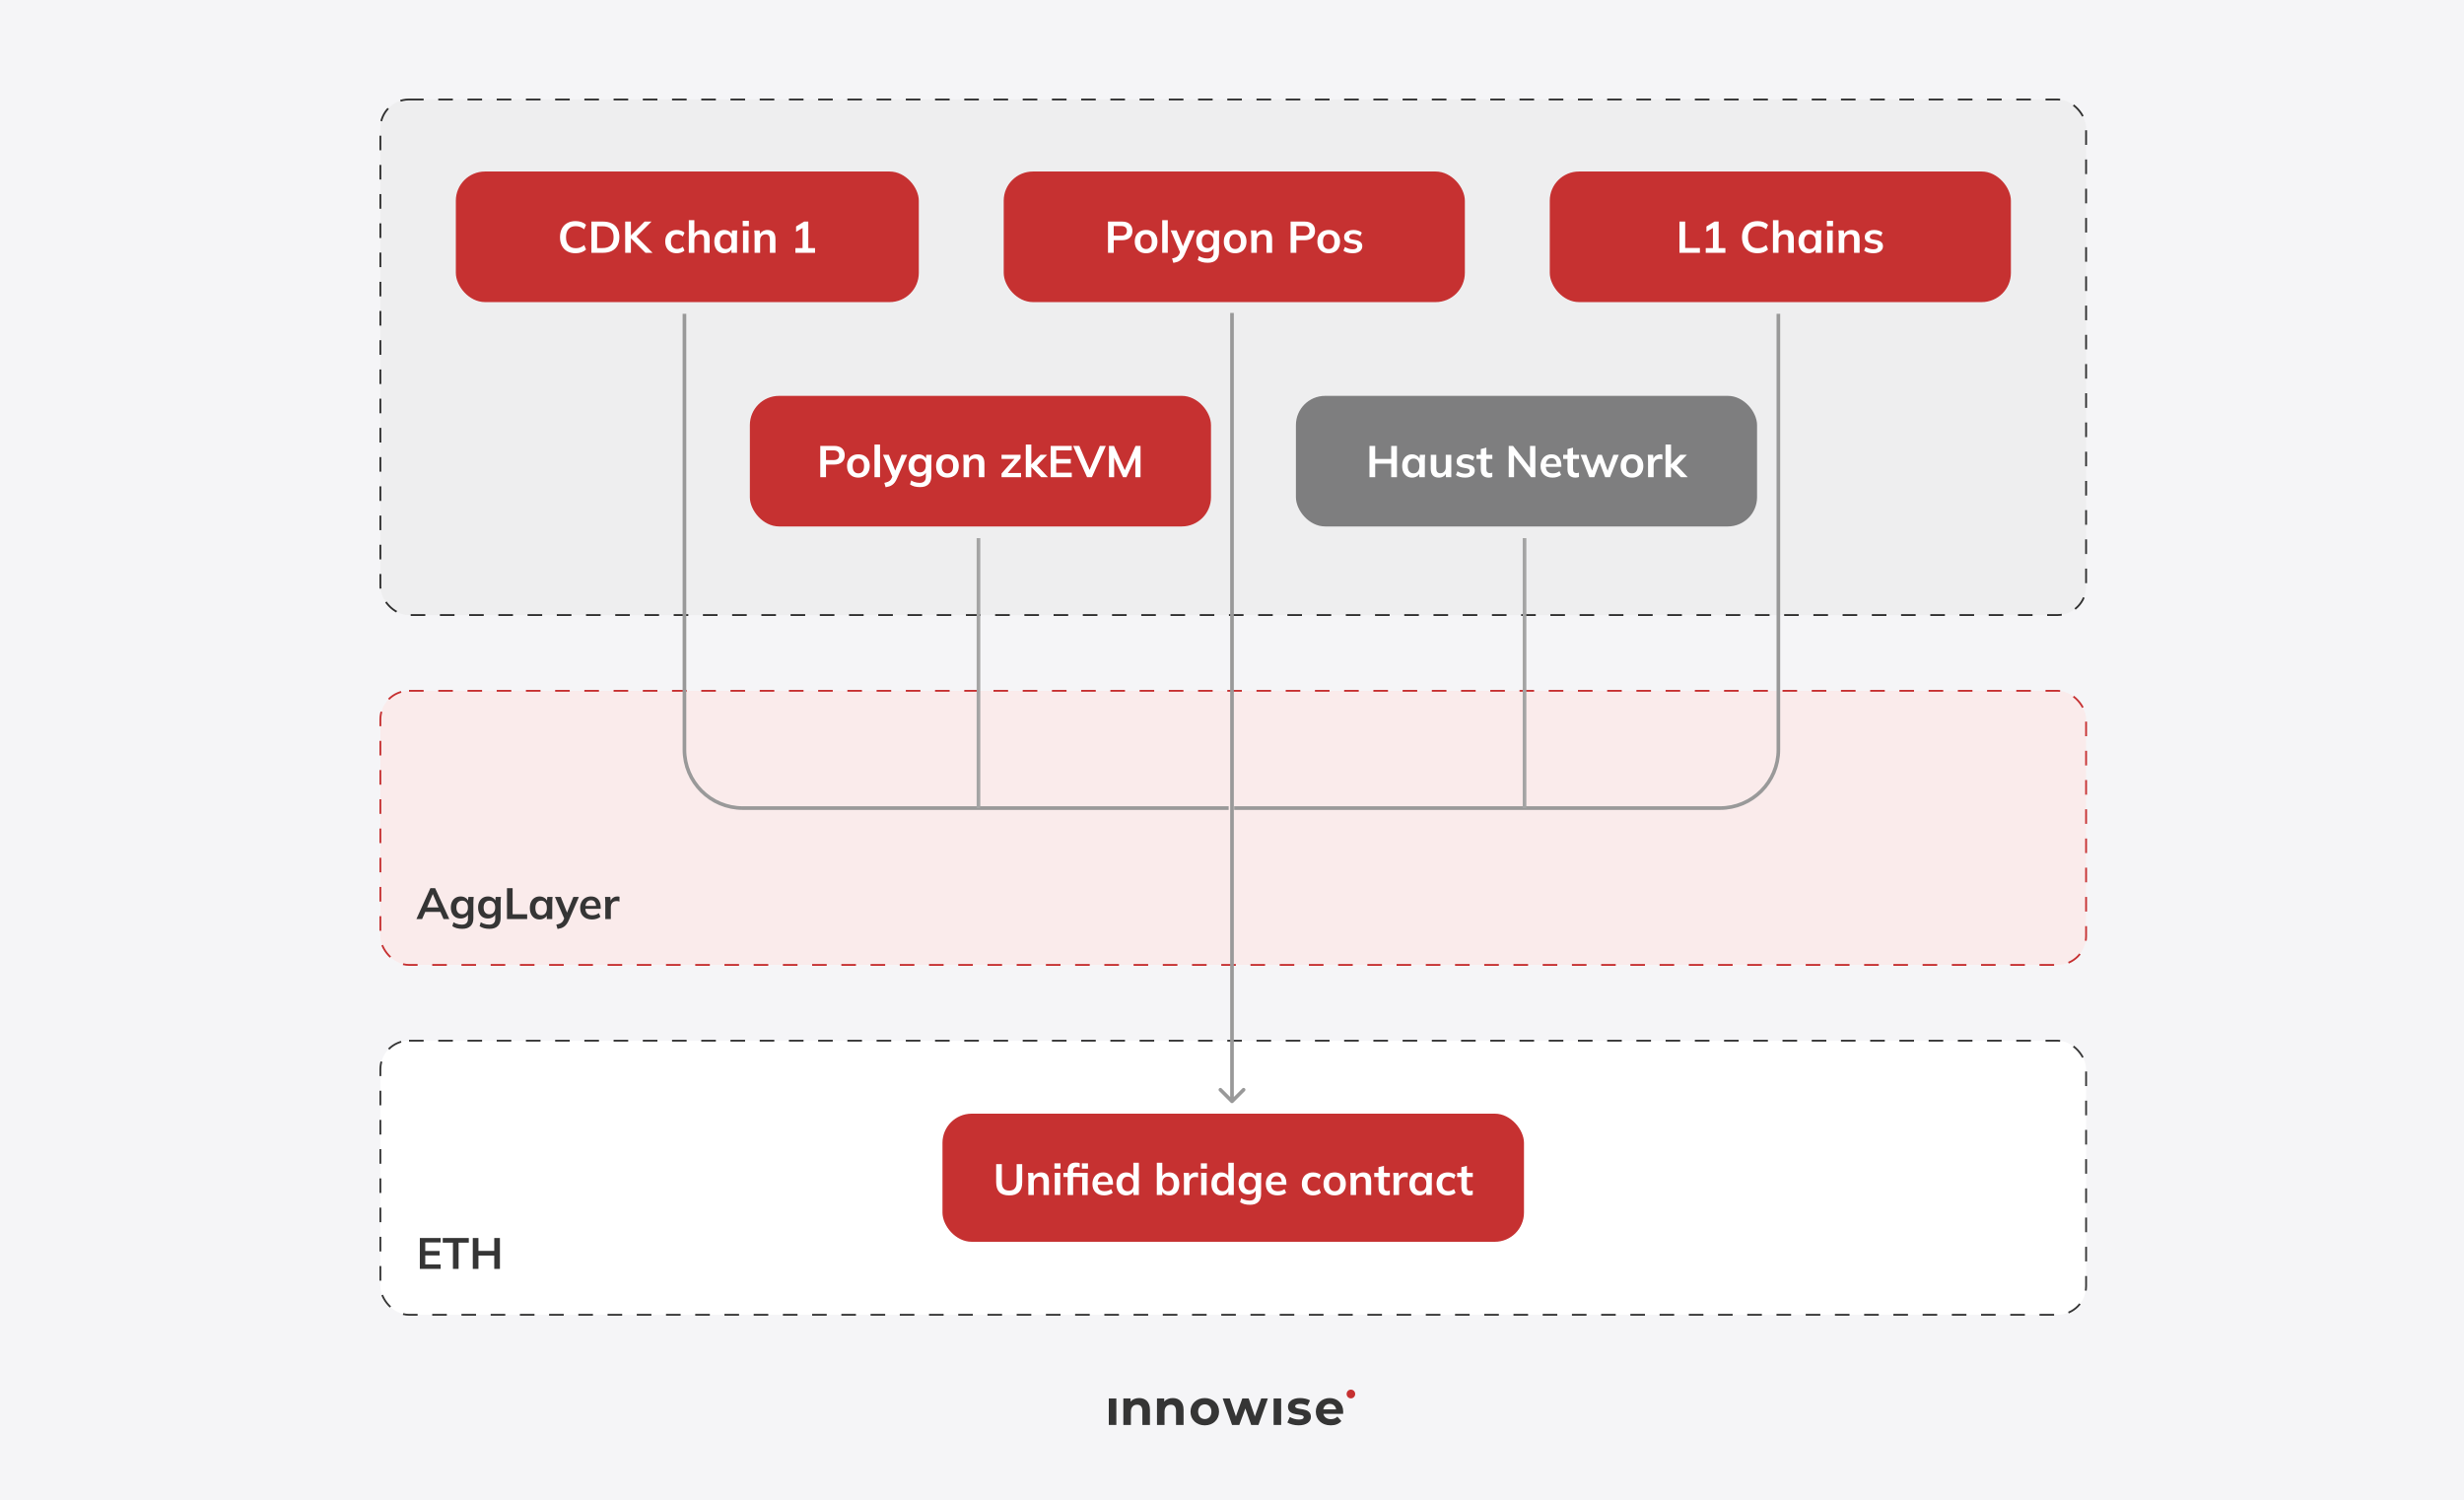 <svg xmlns="http://www.w3.org/2000/svg" width="1000" height="609" viewBox="0 0 1000 609" fill="none"><rect width="1000" height="609" fill="#F5F5F7"></rect><rect x="154.37" y="40.37" width="692.259" height="209.259" rx="11.63" fill="#E8E8E8" fill-opacity="0.5"></rect><rect x="154.37" y="40.37" width="692.259" height="209.259" rx="11.63" stroke="#2E2E2E" stroke-width="0.741" stroke-dasharray="5.93 5.93"></rect><rect x="154.37" y="280.37" width="692.259" height="111.259" rx="11.63" fill="#FAEBEB"></rect><rect x="154.37" y="280.37" width="692.259" height="111.259" rx="11.63" stroke="#C63031" stroke-width="0.741" stroke-dasharray="5.93 5.93"></rect><path d="M169 373L174.671 360.467H176.591L182.333 373H180.004L178.476 369.48L179.4 370.102H171.88L172.84 369.48L171.311 373H169ZM175.613 362.92L173.107 368.858L172.644 368.307H178.618L178.244 368.858L175.684 362.92H175.613ZM187.615 376.982C186.786 376.982 186.033 376.893 185.358 376.716C184.694 376.538 184.101 376.265 183.58 375.898L184.06 374.298C184.404 374.523 184.759 374.707 185.127 374.849C185.494 374.991 185.873 375.098 186.264 375.169C186.655 375.24 187.052 375.276 187.455 375.276C188.285 375.276 188.901 375.068 189.304 374.653C189.719 374.25 189.927 373.67 189.927 372.911V370.76H190.104C189.915 371.376 189.529 371.868 188.949 372.236C188.38 372.603 187.722 372.787 186.975 372.787C186.169 372.787 185.464 372.609 184.86 372.253C184.267 371.886 183.805 371.364 183.473 370.689C183.141 370.013 182.975 369.219 182.975 368.307C182.975 367.394 183.141 366.606 183.473 365.942C183.805 365.267 184.267 364.751 184.86 364.396C185.464 364.028 186.169 363.844 186.975 363.844C187.734 363.844 188.392 364.028 188.949 364.396C189.518 364.751 189.897 365.237 190.087 365.853L189.927 365.747L190.104 364.022H192.255C192.208 364.39 192.172 364.763 192.149 365.142C192.125 365.521 192.113 365.895 192.113 366.262V372.644C192.113 374.055 191.728 375.127 190.958 375.862C190.199 376.609 189.085 376.982 187.615 376.982ZM187.58 371.08C188.291 371.08 188.854 370.843 189.269 370.369C189.695 369.883 189.909 369.196 189.909 368.307C189.909 367.418 189.695 366.736 189.269 366.262C188.854 365.788 188.291 365.551 187.58 365.551C186.857 365.551 186.282 365.788 185.855 366.262C185.429 366.736 185.215 367.418 185.215 368.307C185.215 369.196 185.429 369.883 185.855 370.369C186.282 370.843 186.857 371.08 187.58 371.08ZM198.674 376.982C197.845 376.982 197.092 376.893 196.417 376.716C195.753 376.538 195.16 376.265 194.639 375.898L195.119 374.298C195.463 374.523 195.818 374.707 196.186 374.849C196.553 374.991 196.932 375.098 197.323 375.169C197.714 375.24 198.111 375.276 198.514 375.276C199.344 375.276 199.96 375.068 200.363 374.653C200.778 374.25 200.986 373.67 200.986 372.911V370.76H201.163C200.974 371.376 200.589 371.868 200.008 372.236C199.439 372.603 198.781 372.787 198.034 372.787C197.229 372.787 196.523 372.609 195.919 372.253C195.326 371.886 194.864 371.364 194.532 370.689C194.2 370.013 194.034 369.219 194.034 368.307C194.034 367.394 194.2 366.606 194.532 365.942C194.864 365.267 195.326 364.751 195.919 364.396C196.523 364.028 197.229 363.844 198.034 363.844C198.793 363.844 199.451 364.028 200.008 364.396C200.577 364.751 200.956 365.237 201.146 365.853L200.986 365.747L201.163 364.022H203.314C203.267 364.39 203.231 364.763 203.208 365.142C203.184 365.521 203.172 365.895 203.172 366.262V372.644C203.172 374.055 202.787 375.127 202.017 375.862C201.258 376.609 200.144 376.982 198.674 376.982ZM198.639 371.08C199.35 371.08 199.913 370.843 200.328 370.369C200.754 369.883 200.968 369.196 200.968 368.307C200.968 367.418 200.754 366.736 200.328 366.262C199.913 365.788 199.35 365.551 198.639 365.551C197.916 365.551 197.341 365.788 196.914 366.262C196.488 366.736 196.274 367.418 196.274 368.307C196.274 369.196 196.488 369.883 196.914 370.369C197.341 370.843 197.916 371.08 198.639 371.08ZM205.751 373V360.467H208.045V371.062H213.947V373H205.751ZM218.988 373.178C218.206 373.178 217.518 372.994 216.926 372.627C216.333 372.247 215.871 371.708 215.539 371.009C215.207 370.31 215.041 369.474 215.041 368.502C215.041 367.53 215.207 366.701 215.539 366.013C215.871 365.314 216.333 364.781 216.926 364.413C217.518 364.034 218.206 363.844 218.988 363.844C219.747 363.844 220.41 364.034 220.979 364.413C221.56 364.781 221.945 365.279 222.135 365.907H221.939L222.135 364.022H224.268C224.232 364.39 224.197 364.763 224.161 365.142C224.138 365.521 224.126 365.895 224.126 366.262V373H221.921L221.904 371.151H222.117C221.927 371.767 221.542 372.259 220.961 372.627C220.381 372.994 219.723 373.178 218.988 373.178ZM219.61 371.471C220.31 371.471 220.872 371.228 221.299 370.742C221.726 370.244 221.939 369.498 221.939 368.502C221.939 367.507 221.726 366.766 221.299 366.28C220.872 365.794 220.31 365.551 219.61 365.551C218.911 365.551 218.348 365.794 217.921 366.28C217.495 366.766 217.281 367.507 217.281 368.502C217.281 369.498 217.489 370.244 217.904 370.742C218.33 371.228 218.899 371.471 219.61 371.471ZM226.281 377.036L225.766 375.276C226.323 375.157 226.791 375.021 227.17 374.867C227.549 374.713 227.863 374.511 228.112 374.262C228.361 374.013 228.569 373.693 228.734 373.302L229.179 372.253L229.126 373.124L225.214 364.022H227.579L230.388 371.027H229.872L232.699 364.022H234.939L230.85 373.498C230.577 374.138 230.281 374.665 229.961 375.08C229.641 375.507 229.297 375.844 228.93 376.093C228.563 376.354 228.16 376.556 227.721 376.698C227.283 376.84 226.803 376.953 226.281 377.036ZM240.276 373.178C238.771 373.178 237.591 372.763 236.738 371.933C235.885 371.104 235.458 369.966 235.458 368.52C235.458 367.584 235.642 366.766 236.009 366.067C236.377 365.367 236.886 364.822 237.538 364.431C238.202 364.04 238.972 363.844 239.849 363.844C240.714 363.844 241.437 364.028 242.018 364.396C242.599 364.763 243.037 365.279 243.334 365.942C243.642 366.606 243.796 367.382 243.796 368.271V368.858H237.254V367.684H242.214L241.911 367.933C241.911 367.104 241.734 366.47 241.378 366.031C241.034 365.593 240.531 365.373 239.867 365.373C239.132 365.373 238.563 365.634 238.16 366.156C237.769 366.677 237.574 367.406 237.574 368.342V368.573C237.574 369.545 237.811 370.274 238.285 370.76C238.771 371.234 239.452 371.471 240.329 371.471C240.839 371.471 241.313 371.406 241.751 371.276C242.202 371.133 242.628 370.908 243.031 370.6L243.689 372.093C243.262 372.437 242.753 372.704 242.16 372.893C241.568 373.083 240.94 373.178 240.276 373.178ZM245.66 373V366.316C245.66 365.936 245.648 365.551 245.624 365.16C245.612 364.769 245.583 364.39 245.535 364.022H247.687L247.935 366.476H247.58C247.698 365.883 247.894 365.391 248.167 365C248.451 364.609 248.795 364.319 249.198 364.129C249.601 363.939 250.039 363.844 250.513 363.844C250.727 363.844 250.898 363.856 251.029 363.88C251.159 363.892 251.289 363.921 251.42 363.969L251.402 365.924C251.177 365.83 250.981 365.77 250.815 365.747C250.661 365.723 250.466 365.711 250.229 365.711C249.719 365.711 249.287 365.818 248.931 366.031C248.587 366.244 248.327 366.541 248.149 366.92C247.983 367.299 247.9 367.732 247.9 368.218V373H245.66Z" fill="#353535"></path><rect x="154.37" y="422.37" width="692.259" height="111.259" rx="11.63" fill="white"></rect><rect x="154.37" y="422.37" width="692.259" height="111.259" rx="11.63" stroke="#353535" stroke-width="0.741" stroke-dasharray="5.93 5.93"></rect><path d="M170.387 515V502.467H178.831V504.262H172.591V507.729H178.422V509.542H172.591V513.187H178.831V515H170.387ZM183.824 515V504.351H179.682V502.467H190.259V504.351H186.117V515H183.824ZM191.88 515V502.467H194.173V507.693H200.591V502.467H202.884V515H200.591V509.596H194.173V515H191.88Z" fill="#353535"></path><rect x="382.5" y="452" width="236" height="52" rx="11.852" fill="#C63131"></rect><path d="M409.596 485.178C407.806 485.178 406.473 484.733 405.596 483.844C404.731 482.944 404.298 481.616 404.298 479.862V472.467H406.592V479.844C406.592 480.959 406.829 481.8 407.303 482.369C407.789 482.938 408.553 483.222 409.596 483.222C410.592 483.222 411.338 482.938 411.836 482.369C412.346 481.8 412.6 480.959 412.6 479.844V472.467H414.858V479.862C414.858 481.616 414.414 482.944 413.525 483.844C412.648 484.733 411.338 485.178 409.596 485.178ZM417.351 485V478.262C417.351 477.895 417.339 477.521 417.316 477.142C417.292 476.763 417.256 476.39 417.209 476.022H419.36L419.538 477.8H419.325C419.609 477.172 420.03 476.692 420.587 476.36C421.144 476.016 421.79 475.844 422.525 475.844C423.579 475.844 424.373 476.141 424.907 476.733C425.44 477.326 425.707 478.25 425.707 479.507V485H423.485V479.613C423.485 478.89 423.342 478.375 423.058 478.067C422.785 477.747 422.371 477.587 421.813 477.587C421.126 477.587 420.581 477.8 420.178 478.227C419.775 478.653 419.573 479.222 419.573 479.933V485H417.351ZM428.063 485V476.022H430.285V485H428.063ZM427.939 474.333V472.164H430.41V474.333H427.939ZM433.303 485V477.693H431.578V476.022H433.925L433.303 476.591V475.222C433.303 474.108 433.581 473.267 434.138 472.698C434.707 472.129 435.531 471.844 436.61 471.844C436.87 471.844 437.143 471.862 437.427 471.898C437.724 471.933 437.978 471.999 438.192 472.093V473.836C438.038 473.776 437.854 473.729 437.641 473.693C437.427 473.658 437.22 473.64 437.018 473.64C436.556 473.64 436.189 473.776 435.916 474.049C435.644 474.31 435.507 474.736 435.507 475.329V476.413L435.187 476.022H441.427V485H439.205V477.693H435.525V485H433.303ZM439.081 474.333V472.164H441.552V474.333H439.081ZM448.182 485.178C446.677 485.178 445.498 484.763 444.644 483.933C443.791 483.104 443.364 481.966 443.364 480.52C443.364 479.584 443.548 478.766 443.915 478.067C444.283 477.367 444.792 476.822 445.444 476.431C446.108 476.04 446.878 475.844 447.755 475.844C448.621 475.844 449.344 476.028 449.924 476.396C450.505 476.763 450.944 477.279 451.24 477.942C451.548 478.606 451.702 479.382 451.702 480.271V480.858H445.16V479.684H450.12L449.818 479.933C449.818 479.104 449.64 478.47 449.284 478.031C448.941 477.593 448.437 477.373 447.773 477.373C447.038 477.373 446.469 477.634 446.067 478.156C445.675 478.677 445.48 479.406 445.48 480.342V480.573C445.48 481.545 445.717 482.274 446.191 482.76C446.677 483.234 447.358 483.471 448.235 483.471C448.745 483.471 449.219 483.406 449.658 483.276C450.108 483.133 450.535 482.908 450.938 482.6L451.595 484.093C451.169 484.437 450.659 484.704 450.067 484.893C449.474 485.083 448.846 485.178 448.182 485.178ZM457.068 485.178C456.286 485.178 455.593 484.994 454.988 484.627C454.396 484.247 453.934 483.708 453.602 483.009C453.27 482.31 453.104 481.474 453.104 480.502C453.104 479.53 453.27 478.701 453.602 478.013C453.934 477.314 454.396 476.781 454.988 476.413C455.593 476.034 456.286 475.844 457.068 475.844C457.815 475.844 458.473 476.028 459.042 476.396C459.622 476.751 460.008 477.237 460.197 477.853H459.966V471.916H462.188V485H460.002V483.098H460.215C460.025 483.738 459.64 484.247 459.059 484.627C458.491 484.994 457.827 485.178 457.068 485.178ZM457.691 483.471C458.39 483.471 458.953 483.228 459.379 482.742C459.806 482.244 460.019 481.498 460.019 480.502C460.019 479.507 459.806 478.766 459.379 478.28C458.953 477.794 458.39 477.551 457.691 477.551C456.991 477.551 456.422 477.794 455.984 478.28C455.557 478.766 455.344 479.507 455.344 480.502C455.344 481.498 455.557 482.244 455.984 482.742C456.422 483.228 456.991 483.471 457.691 483.471ZM474.624 485.178C473.866 485.178 473.202 484.994 472.633 484.627C472.064 484.247 471.685 483.738 471.496 483.098H471.691V485H469.487V471.916H471.709V477.853H471.496C471.697 477.237 472.082 476.751 472.651 476.396C473.22 476.028 473.878 475.844 474.624 475.844C475.419 475.844 476.112 476.034 476.704 476.413C477.297 476.793 477.759 477.332 478.091 478.031C478.423 478.719 478.589 479.548 478.589 480.52C478.589 481.492 478.423 482.327 478.091 483.027C477.759 483.714 477.291 484.247 476.687 484.627C476.094 484.994 475.407 485.178 474.624 485.178ZM474.002 483.471C474.701 483.471 475.264 483.228 475.691 482.742C476.13 482.256 476.349 481.516 476.349 480.52C476.349 479.524 476.13 478.784 475.691 478.298C475.264 477.8 474.701 477.551 474.002 477.551C473.303 477.551 472.74 477.794 472.313 478.28C471.887 478.766 471.673 479.507 471.673 480.502C471.673 481.498 471.887 482.244 472.313 482.742C472.74 483.228 473.303 483.471 474.002 483.471ZM480.493 485V478.316C480.493 477.936 480.481 477.551 480.458 477.16C480.446 476.769 480.416 476.39 480.369 476.022H482.52L482.769 478.476H482.413C482.532 477.883 482.727 477.391 483 477C483.284 476.609 483.628 476.319 484.031 476.129C484.434 475.939 484.872 475.844 485.347 475.844C485.56 475.844 485.732 475.856 485.862 475.88C485.992 475.892 486.123 475.921 486.253 475.969L486.235 477.924C486.01 477.83 485.815 477.77 485.649 477.747C485.495 477.723 485.299 477.711 485.062 477.711C484.552 477.711 484.12 477.818 483.764 478.031C483.421 478.244 483.16 478.541 482.982 478.92C482.816 479.299 482.733 479.732 482.733 480.218V485H480.493ZM487.49 485V476.022H489.712V485H487.49ZM487.366 474.333V472.164H489.837V474.333H487.366ZM495.61 485.178C494.828 485.178 494.134 484.994 493.53 484.627C492.937 484.247 492.475 483.708 492.143 483.009C491.811 482.31 491.646 481.474 491.646 480.502C491.646 479.53 491.811 478.701 492.143 478.013C492.475 477.314 492.937 476.781 493.53 476.413C494.134 476.034 494.828 475.844 495.61 475.844C496.357 475.844 497.014 476.028 497.583 476.396C498.164 476.751 498.549 477.237 498.739 477.853H498.508V471.916H500.73V485H498.543V483.098H498.757C498.567 483.738 498.182 484.247 497.601 484.627C497.032 484.994 496.369 485.178 495.61 485.178ZM496.232 483.471C496.931 483.471 497.494 483.228 497.921 482.742C498.348 482.244 498.561 481.498 498.561 480.502C498.561 479.507 498.348 478.766 497.921 478.28C497.494 477.794 496.931 477.551 496.232 477.551C495.533 477.551 494.964 477.794 494.526 478.28C494.099 478.766 493.886 479.507 493.886 480.502C493.886 481.498 494.099 482.244 494.526 482.742C494.964 483.228 495.533 483.471 496.232 483.471ZM507.31 488.982C506.48 488.982 505.728 488.893 505.052 488.716C504.388 488.538 503.796 488.265 503.274 487.898L503.754 486.298C504.098 486.523 504.454 486.707 504.821 486.849C505.188 486.991 505.568 487.098 505.959 487.169C506.35 487.24 506.747 487.276 507.15 487.276C507.979 487.276 508.596 487.068 508.999 486.653C509.414 486.25 509.621 485.67 509.621 484.911V482.76H509.799C509.609 483.376 509.224 483.868 508.643 484.236C508.074 484.603 507.417 484.787 506.67 484.787C505.864 484.787 505.159 484.609 504.554 484.253C503.962 483.886 503.499 483.364 503.168 482.689C502.836 482.013 502.67 481.219 502.67 480.307C502.67 479.394 502.836 478.606 503.168 477.942C503.499 477.267 503.962 476.751 504.554 476.396C505.159 476.028 505.864 475.844 506.67 475.844C507.428 475.844 508.086 476.028 508.643 476.396C509.212 476.751 509.591 477.237 509.781 477.853L509.621 477.747L509.799 476.022H511.95C511.902 476.39 511.867 476.763 511.843 477.142C511.819 477.521 511.808 477.895 511.808 478.262V484.644C511.808 486.055 511.422 487.127 510.652 487.862C509.894 488.609 508.779 488.982 507.31 488.982ZM507.274 483.08C507.985 483.08 508.548 482.843 508.963 482.369C509.39 481.883 509.603 481.196 509.603 480.307C509.603 479.418 509.39 478.736 508.963 478.262C508.548 477.788 507.985 477.551 507.274 477.551C506.551 477.551 505.977 477.788 505.55 478.262C505.123 478.736 504.91 479.418 504.91 480.307C504.91 481.196 505.123 481.883 505.55 482.369C505.977 482.843 506.551 483.08 507.274 483.08ZM518.547 485.178C517.041 485.178 515.862 484.763 515.009 483.933C514.156 483.104 513.729 481.966 513.729 480.52C513.729 479.584 513.913 478.766 514.28 478.067C514.647 477.367 515.157 476.822 515.809 476.431C516.473 476.04 517.243 475.844 518.12 475.844C518.985 475.844 519.708 476.028 520.289 476.396C520.87 476.763 521.308 477.279 521.604 477.942C521.913 478.606 522.067 479.382 522.067 480.271V480.858H515.524V479.684H520.484L520.182 479.933C520.182 479.104 520.004 478.47 519.649 478.031C519.305 477.593 518.801 477.373 518.138 477.373C517.403 477.373 516.834 477.634 516.431 478.156C516.04 478.677 515.844 479.406 515.844 480.342V480.573C515.844 481.545 516.081 482.274 516.556 482.76C517.041 483.234 517.723 483.471 518.6 483.471C519.11 483.471 519.584 483.406 520.022 483.276C520.473 483.133 520.899 482.908 521.302 482.6L521.96 484.093C521.533 484.437 521.024 484.704 520.431 484.893C519.839 485.083 519.21 485.178 518.547 485.178ZM532.951 485.178C532.027 485.178 531.215 484.988 530.516 484.609C529.828 484.23 529.295 483.69 528.916 482.991C528.537 482.28 528.347 481.439 528.347 480.467C528.347 479.495 528.537 478.665 528.916 477.978C529.307 477.29 529.846 476.763 530.534 476.396C531.221 476.028 532.027 475.844 532.951 475.844C533.544 475.844 534.119 475.939 534.676 476.129C535.245 476.307 535.707 476.567 536.063 476.911L535.387 478.458C535.067 478.161 534.705 477.942 534.303 477.8C533.911 477.646 533.526 477.569 533.147 477.569C532.353 477.569 531.731 477.818 531.28 478.316C530.842 478.813 530.623 479.536 530.623 480.484C530.623 481.433 530.842 482.161 531.28 482.671C531.731 483.181 532.353 483.436 533.147 483.436C533.514 483.436 533.894 483.364 534.285 483.222C534.688 483.08 535.055 482.861 535.387 482.564L536.063 484.093C535.695 484.437 535.227 484.704 534.658 484.893C534.101 485.083 533.532 485.178 532.951 485.178ZM541.665 485.178C540.741 485.178 539.941 484.988 539.265 484.609C538.589 484.23 538.062 483.69 537.683 482.991C537.315 482.292 537.132 481.462 537.132 480.502C537.132 479.542 537.315 478.719 537.683 478.031C538.062 477.332 538.589 476.793 539.265 476.413C539.941 476.034 540.741 475.844 541.665 475.844C542.589 475.844 543.389 476.034 544.065 476.413C544.752 476.793 545.28 477.332 545.647 478.031C546.026 478.719 546.216 479.542 546.216 480.502C546.216 481.462 546.026 482.292 545.647 482.991C545.28 483.69 544.752 484.23 544.065 484.609C543.389 484.988 542.589 485.178 541.665 485.178ZM541.665 483.471C542.364 483.471 542.921 483.228 543.336 482.742C543.751 482.244 543.958 481.498 543.958 480.502C543.958 479.507 543.751 478.766 543.336 478.28C542.921 477.794 542.364 477.551 541.665 477.551C540.966 477.551 540.409 477.794 539.994 478.28C539.579 478.766 539.372 479.507 539.372 480.502C539.372 481.498 539.579 482.244 539.994 482.742C540.409 483.228 540.966 483.471 541.665 483.471ZM548.133 485V478.262C548.133 477.895 548.121 477.521 548.097 477.142C548.073 476.763 548.038 476.39 547.99 476.022H550.141L550.319 477.8H550.106C550.39 477.172 550.811 476.692 551.368 476.36C551.925 476.016 552.571 475.844 553.306 475.844C554.361 475.844 555.155 476.141 555.688 476.733C556.221 477.326 556.488 478.25 556.488 479.507V485H554.266V479.613C554.266 478.89 554.124 478.375 553.839 478.067C553.567 477.747 553.152 477.587 552.595 477.587C551.907 477.587 551.362 477.8 550.959 478.227C550.556 478.653 550.355 479.222 550.355 479.933V485H548.133ZM562.684 485.178C561.618 485.178 560.812 484.899 560.267 484.342C559.721 483.785 559.449 482.95 559.449 481.836V477.693H557.724V476.022H559.449V473.729L561.671 473.16V476.022H564.071V477.693H561.671V481.693C561.671 482.31 561.789 482.742 562.027 482.991C562.264 483.24 562.589 483.364 563.004 483.364C563.229 483.364 563.419 483.347 563.573 483.311C563.739 483.276 563.899 483.228 564.053 483.169V484.929C563.852 485.012 563.627 485.071 563.378 485.107C563.141 485.154 562.909 485.178 562.684 485.178ZM565.563 485V478.316C565.563 477.936 565.551 477.551 565.527 477.16C565.515 476.769 565.486 476.39 565.438 476.022H567.589L567.838 478.476H567.483C567.601 477.883 567.797 477.391 568.069 477C568.354 476.609 568.697 476.319 569.1 476.129C569.503 475.939 569.942 475.844 570.416 475.844C570.629 475.844 570.801 475.856 570.932 475.88C571.062 475.892 571.192 475.921 571.323 475.969L571.305 477.924C571.08 477.83 570.884 477.77 570.718 477.747C570.564 477.723 570.369 477.711 570.132 477.711C569.622 477.711 569.189 477.818 568.834 478.031C568.49 478.244 568.229 478.541 568.052 478.92C567.886 479.299 567.803 479.732 567.803 480.218V485H565.563ZM575.939 485.178C575.157 485.178 574.47 484.994 573.877 484.627C573.285 484.247 572.822 483.708 572.491 483.009C572.159 482.31 571.993 481.474 571.993 480.502C571.993 479.53 572.159 478.701 572.491 478.013C572.822 477.314 573.285 476.781 573.877 476.413C574.47 476.034 575.157 475.844 575.939 475.844C576.698 475.844 577.362 476.034 577.931 476.413C578.511 476.781 578.896 477.279 579.086 477.907H578.891L579.086 476.022H581.219C581.184 476.39 581.148 476.763 581.113 477.142C581.089 477.521 581.077 477.895 581.077 478.262V485H578.873L578.855 483.151H579.068C578.879 483.767 578.494 484.259 577.913 484.627C577.332 484.994 576.674 485.178 575.939 485.178ZM576.562 483.471C577.261 483.471 577.824 483.228 578.251 482.742C578.677 482.244 578.891 481.498 578.891 480.502C578.891 479.507 578.677 478.766 578.251 478.28C577.824 477.794 577.261 477.551 576.562 477.551C575.862 477.551 575.299 477.794 574.873 478.28C574.446 478.766 574.233 479.507 574.233 480.502C574.233 481.498 574.44 482.244 574.855 482.742C575.282 483.228 575.851 483.471 576.562 483.471ZM587.622 485.178C586.697 485.178 585.885 484.988 585.186 484.609C584.499 484.23 583.965 483.69 583.586 482.991C583.207 482.28 583.017 481.439 583.017 480.467C583.017 479.495 583.207 478.665 583.586 477.978C583.977 477.29 584.516 476.763 585.204 476.396C585.891 476.028 586.697 475.844 587.622 475.844C588.214 475.844 588.789 475.939 589.346 476.129C589.915 476.307 590.377 476.567 590.733 476.911L590.057 478.458C589.737 478.161 589.376 477.942 588.973 477.8C588.582 477.646 588.196 477.569 587.817 477.569C587.023 477.569 586.401 477.818 585.95 478.316C585.512 478.813 585.293 479.536 585.293 480.484C585.293 481.433 585.512 482.161 585.95 482.671C586.401 483.181 587.023 483.436 587.817 483.436C588.184 483.436 588.564 483.364 588.955 483.222C589.358 483.08 589.725 482.861 590.057 482.564L590.733 484.093C590.365 484.437 589.897 484.704 589.328 484.893C588.771 485.083 588.202 485.178 587.622 485.178ZM596.33 485.178C595.263 485.178 594.458 484.899 593.912 484.342C593.367 483.785 593.095 482.95 593.095 481.836V477.693H591.37V476.022H593.095V473.729L595.317 473.16V476.022H597.717V477.693H595.317V481.693C595.317 482.31 595.435 482.742 595.672 482.991C595.909 483.24 596.235 483.364 596.65 483.364C596.875 483.364 597.065 483.347 597.219 483.311C597.385 483.276 597.545 483.228 597.699 483.169V484.929C597.498 485.012 597.272 485.071 597.023 485.107C596.786 485.154 596.555 485.178 596.33 485.178Z" fill="white"></path><rect x="185" y="69.611" width="187.891" height="53" rx="11.852" fill="#C63131"></rect><path d="M233.598 102.791C232.278 102.791 231.144 102.527 230.196 101.999C229.26 101.459 228.54 100.703 228.036 99.731C227.532 98.747 227.28 97.589 227.28 96.257C227.28 94.925 227.532 93.773 228.036 92.801C228.54 91.829 229.26 91.079 230.196 90.551C231.144 90.011 232.278 89.741 233.598 89.741C234.486 89.741 235.284 89.867 235.992 90.119C236.712 90.371 237.33 90.743 237.846 91.235L237.09 93.071C236.526 92.615 235.98 92.291 235.452 92.099C234.936 91.895 234.342 91.793 233.67 91.793C232.386 91.793 231.402 92.183 230.718 92.963C230.046 93.731 229.71 94.829 229.71 96.257C229.71 97.685 230.046 98.789 230.718 99.569C231.402 100.349 232.386 100.739 233.67 100.739C234.342 100.739 234.936 100.643 235.452 100.451C235.98 100.247 236.526 99.911 237.09 99.443L237.846 101.279C237.33 101.759 236.712 102.131 235.992 102.395C235.284 102.659 234.486 102.791 233.598 102.791ZM240.017 102.611V89.921H244.625C246.077 89.921 247.301 90.173 248.297 90.677C249.305 91.169 250.067 91.889 250.583 92.837C251.099 93.773 251.357 94.913 251.357 96.257C251.357 97.589 251.099 98.729 250.583 99.677C250.067 100.625 249.305 101.351 248.297 101.855C247.301 102.359 246.077 102.611 244.625 102.611H240.017ZM242.339 100.685H244.481C246.017 100.685 247.157 100.319 247.901 99.587C248.645 98.855 249.017 97.745 249.017 96.257C249.017 94.757 248.645 93.647 247.901 92.927C247.157 92.195 246.017 91.829 244.481 91.829H242.339V100.685ZM253.728 102.611V89.921H256.05V95.537H256.086L261.612 89.921H264.42L257.796 96.527L257.814 95.519L264.852 102.611H261.954L256.086 96.743H256.05V102.611H253.728ZM274.651 102.791C273.715 102.791 272.893 102.599 272.185 102.215C271.489 101.831 270.949 101.285 270.565 100.577C270.181 99.857 269.989 99.005 269.989 98.021C269.989 97.037 270.181 96.197 270.565 95.501C270.961 94.805 271.507 94.271 272.203 93.899C272.899 93.527 273.715 93.341 274.651 93.341C275.251 93.341 275.833 93.437 276.397 93.629C276.973 93.809 277.441 94.073 277.801 94.421L277.117 95.987C276.793 95.687 276.427 95.465 276.019 95.321C275.623 95.165 275.233 95.087 274.849 95.087C274.045 95.087 273.415 95.339 272.959 95.843C272.515 96.347 272.293 97.079 272.293 98.039C272.293 98.999 272.515 99.737 272.959 100.253C273.415 100.769 274.045 101.027 274.849 101.027C275.221 101.027 275.605 100.955 276.001 100.811C276.409 100.667 276.781 100.445 277.117 100.145L277.801 101.693C277.429 102.041 276.955 102.311 276.379 102.503C275.815 102.695 275.239 102.791 274.651 102.791ZM279.546 102.611V89.363H281.796V95.339H281.544C281.82 94.691 282.246 94.199 282.822 93.863C283.398 93.515 284.058 93.341 284.802 93.341C285.882 93.341 286.686 93.647 287.214 94.259C287.742 94.859 288.006 95.777 288.006 97.013V102.611H285.756V97.121C285.756 96.413 285.618 95.903 285.342 95.591C285.078 95.267 284.652 95.105 284.064 95.105C283.38 95.105 282.828 95.321 282.408 95.753C282 96.173 281.796 96.737 281.796 97.445V102.611H279.546ZM293.901 102.791C293.109 102.791 292.413 102.605 291.813 102.233C291.213 101.849 290.745 101.303 290.409 100.595C290.073 99.887 289.905 99.041 289.905 98.057C289.905 97.073 290.073 96.233 290.409 95.537C290.745 94.829 291.213 94.289 291.813 93.917C292.413 93.533 293.109 93.341 293.901 93.341C294.669 93.341 295.341 93.533 295.917 93.917C296.505 94.289 296.895 94.793 297.087 95.429H296.889L297.087 93.521H299.247C299.211 93.893 299.175 94.271 299.139 94.655C299.115 95.039 299.103 95.417 299.103 95.789V102.611H296.871L296.853 100.739H297.069C296.877 101.363 296.487 101.861 295.899 102.233C295.311 102.605 294.645 102.791 293.901 102.791ZM294.531 101.063C295.239 101.063 295.809 100.817 296.241 100.325C296.673 99.821 296.889 99.065 296.889 98.057C296.889 97.049 296.673 96.299 296.241 95.807C295.809 95.315 295.239 95.069 294.531 95.069C293.823 95.069 293.253 95.315 292.821 95.807C292.389 96.299 292.173 97.049 292.173 98.057C292.173 99.065 292.383 99.821 292.803 100.325C293.235 100.817 293.811 101.063 294.531 101.063ZM301.554 102.611V93.521H303.804V102.611H301.554ZM301.428 91.811V89.615H303.93V91.811H301.428ZM306.247 102.611V95.789C306.247 95.417 306.235 95.039 306.211 94.655C306.187 94.271 306.151 93.893 306.103 93.521H308.281L308.461 95.321H308.245C308.533 94.685 308.959 94.199 309.523 93.863C310.087 93.515 310.741 93.341 311.485 93.341C312.553 93.341 313.357 93.641 313.897 94.241C314.437 94.841 314.707 95.777 314.707 97.049V102.611H312.457V97.157C312.457 96.425 312.313 95.903 312.025 95.591C311.749 95.267 311.329 95.105 310.765 95.105C310.069 95.105 309.517 95.321 309.109 95.753C308.701 96.185 308.497 96.761 308.497 97.481V102.611H306.247ZM322.806 102.611V100.685H325.722V91.865H326.838L323.094 94.097V91.901L326.388 89.921H328.044V100.685H330.78V102.611H322.806Z" fill="white"></path><rect x="407.352" y="69.611" width="187.15" height="53" rx="11.852" fill="#C63131"></rect><path d="M449.675 102.611V89.921H455.309C456.701 89.921 457.763 90.257 458.495 90.929C459.227 91.601 459.593 92.525 459.593 93.701C459.593 94.865 459.227 95.789 458.495 96.473C457.763 97.157 456.701 97.499 455.309 97.499H451.997V102.611H449.675ZM451.997 95.663H455.039C455.807 95.663 456.383 95.495 456.767 95.159C457.151 94.811 457.343 94.325 457.343 93.701C457.343 93.077 457.151 92.597 456.767 92.261C456.383 91.913 455.807 91.739 455.039 91.739H451.997V95.663ZM465.131 102.791C464.195 102.791 463.385 102.599 462.701 102.215C462.017 101.831 461.483 101.285 461.099 100.577C460.727 99.869 460.541 99.029 460.541 98.057C460.541 97.085 460.727 96.251 461.099 95.555C461.483 94.847 462.017 94.301 462.701 93.917C463.385 93.533 464.195 93.341 465.131 93.341C466.067 93.341 466.877 93.533 467.561 93.917C468.257 94.301 468.791 94.847 469.163 95.555C469.547 96.251 469.739 97.085 469.739 98.057C469.739 99.029 469.547 99.869 469.163 100.577C468.791 101.285 468.257 101.831 467.561 102.215C466.877 102.599 466.067 102.791 465.131 102.791ZM465.131 101.063C465.839 101.063 466.403 100.817 466.823 100.325C467.243 99.821 467.453 99.065 467.453 98.057C467.453 97.049 467.243 96.299 466.823 95.807C466.403 95.315 465.839 95.069 465.131 95.069C464.423 95.069 463.859 95.315 463.439 95.807C463.019 96.299 462.809 97.049 462.809 98.057C462.809 99.065 463.019 99.821 463.439 100.325C463.859 100.817 464.423 101.063 465.131 101.063ZM471.679 102.611V89.363H473.929V102.611H471.679ZM476.192 106.697L475.67 104.915C476.234 104.795 476.708 104.657 477.092 104.501C477.476 104.345 477.794 104.141 478.046 103.889C478.298 103.637 478.508 103.313 478.676 102.917L479.126 101.855L479.072 102.737L475.112 93.521H477.506L480.35 100.613H479.828L482.69 93.521H484.958L480.818 103.115C480.542 103.763 480.242 104.297 479.918 104.717C479.594 105.149 479.246 105.491 478.874 105.743C478.502 106.007 478.094 106.211 477.65 106.355C477.206 106.499 476.72 106.613 476.192 106.697ZM490.182 106.643C489.342 106.643 488.58 106.553 487.896 106.373C487.224 106.193 486.624 105.917 486.096 105.545L486.582 103.925C486.93 104.153 487.29 104.339 487.662 104.483C488.034 104.627 488.418 104.735 488.814 104.807C489.21 104.879 489.612 104.915 490.02 104.915C490.86 104.915 491.484 104.705 491.892 104.285C492.312 103.877 492.522 103.289 492.522 102.521V100.343H492.702C492.51 100.967 492.12 101.465 491.532 101.837C490.956 102.209 490.29 102.395 489.534 102.395C488.718 102.395 488.004 102.215 487.392 101.855C486.792 101.483 486.324 100.955 485.988 100.271C485.652 99.587 485.484 98.783 485.484 97.859C485.484 96.935 485.652 96.137 485.988 95.465C486.324 94.781 486.792 94.259 487.392 93.899C488.004 93.527 488.718 93.341 489.534 93.341C490.302 93.341 490.968 93.527 491.532 93.899C492.108 94.259 492.492 94.751 492.684 95.375L492.522 95.267L492.702 93.521H494.88C494.832 93.893 494.796 94.271 494.772 94.655C494.748 95.039 494.736 95.417 494.736 95.789V102.251C494.736 103.679 494.346 104.765 493.566 105.509C492.798 106.265 491.67 106.643 490.182 106.643ZM490.146 100.667C490.866 100.667 491.436 100.427 491.856 99.947C492.288 99.455 492.504 98.759 492.504 97.859C492.504 96.959 492.288 96.269 491.856 95.789C491.436 95.309 490.866 95.069 490.146 95.069C489.414 95.069 488.832 95.309 488.4 95.789C487.968 96.269 487.752 96.959 487.752 97.859C487.752 98.759 487.968 99.455 488.4 99.947C488.832 100.427 489.414 100.667 490.146 100.667ZM501.271 102.791C500.335 102.791 499.525 102.599 498.841 102.215C498.157 101.831 497.623 101.285 497.239 100.577C496.867 99.869 496.681 99.029 496.681 98.057C496.681 97.085 496.867 96.251 497.239 95.555C497.623 94.847 498.157 94.301 498.841 93.917C499.525 93.533 500.335 93.341 501.271 93.341C502.207 93.341 503.017 93.533 503.701 93.917C504.397 94.301 504.931 94.847 505.303 95.555C505.687 96.251 505.879 97.085 505.879 98.057C505.879 99.029 505.687 99.869 505.303 100.577C504.931 101.285 504.397 101.831 503.701 102.215C503.017 102.599 502.207 102.791 501.271 102.791ZM501.271 101.063C501.979 101.063 502.543 100.817 502.963 100.325C503.383 99.821 503.593 99.065 503.593 98.057C503.593 97.049 503.383 96.299 502.963 95.807C502.543 95.315 501.979 95.069 501.271 95.069C500.563 95.069 499.999 95.315 499.579 95.807C499.159 96.299 498.949 97.049 498.949 98.057C498.949 99.065 499.159 99.821 499.579 100.325C499.999 100.817 500.563 101.063 501.271 101.063ZM507.82 102.611V95.789C507.82 95.417 507.808 95.039 507.784 94.655C507.76 94.271 507.724 93.893 507.676 93.521H509.854L510.034 95.321H509.818C510.106 94.685 510.532 94.199 511.096 93.863C511.66 93.515 512.314 93.341 513.058 93.341C514.126 93.341 514.93 93.641 515.47 94.241C516.01 94.841 516.28 95.777 516.28 97.049V102.611H514.03V97.157C514.03 96.425 513.886 95.903 513.598 95.591C513.322 95.267 512.902 95.105 512.338 95.105C511.642 95.105 511.09 95.321 510.682 95.753C510.274 96.185 510.07 96.761 510.07 97.481V102.611H507.82ZM523.785 102.611V89.921H529.419C530.811 89.921 531.873 90.257 532.605 90.929C533.337 91.601 533.703 92.525 533.703 93.701C533.703 94.865 533.337 95.789 532.605 96.473C531.873 97.157 530.811 97.499 529.419 97.499H526.107V102.611H523.785ZM526.107 95.663H529.149C529.917 95.663 530.493 95.495 530.877 95.159C531.261 94.811 531.453 94.325 531.453 93.701C531.453 93.077 531.261 92.597 530.877 92.261C530.493 91.913 529.917 91.739 529.149 91.739H526.107V95.663ZM539.24 102.791C538.304 102.791 537.494 102.599 536.81 102.215C536.126 101.831 535.592 101.285 535.208 100.577C534.836 99.869 534.65 99.029 534.65 98.057C534.65 97.085 534.836 96.251 535.208 95.555C535.592 94.847 536.126 94.301 536.81 93.917C537.494 93.533 538.304 93.341 539.24 93.341C540.176 93.341 540.986 93.533 541.67 93.917C542.366 94.301 542.9 94.847 543.272 95.555C543.656 96.251 543.848 97.085 543.848 98.057C543.848 99.029 543.656 99.869 543.272 100.577C542.9 101.285 542.366 101.831 541.67 102.215C540.986 102.599 540.176 102.791 539.24 102.791ZM539.24 101.063C539.948 101.063 540.512 100.817 540.932 100.325C541.352 99.821 541.562 99.065 541.562 98.057C541.562 97.049 541.352 96.299 540.932 95.807C540.512 95.315 539.948 95.069 539.24 95.069C538.532 95.069 537.968 95.315 537.548 95.807C537.128 96.299 536.918 97.049 536.918 98.057C536.918 99.065 537.128 99.821 537.548 100.325C537.968 100.817 538.532 101.063 539.24 101.063ZM549.028 102.791C548.248 102.791 547.528 102.701 546.868 102.521C546.22 102.329 545.674 102.065 545.23 101.729L545.86 100.217C546.316 100.529 546.82 100.769 547.372 100.937C547.924 101.105 548.482 101.189 549.046 101.189C549.646 101.189 550.09 101.087 550.378 100.883C550.678 100.679 550.828 100.403 550.828 100.055C550.828 99.779 550.732 99.563 550.54 99.407C550.36 99.239 550.066 99.113 549.658 99.029L547.858 98.687C547.09 98.519 546.502 98.231 546.094 97.823C545.698 97.415 545.5 96.881 545.5 96.221C545.5 95.657 545.65 95.159 545.95 94.727C546.262 94.295 546.7 93.959 547.264 93.719C547.84 93.467 548.512 93.341 549.28 93.341C549.952 93.341 550.582 93.431 551.17 93.611C551.77 93.791 552.274 94.061 552.682 94.421L552.034 95.879C551.662 95.579 551.236 95.345 550.756 95.177C550.276 95.009 549.808 94.925 549.352 94.925C548.728 94.925 548.272 95.039 547.984 95.267C547.696 95.483 547.552 95.765 547.552 96.113C547.552 96.377 547.636 96.599 547.804 96.779C547.984 96.947 548.26 97.073 548.632 97.157L550.432 97.499C551.236 97.655 551.842 97.931 552.25 98.327C552.67 98.711 552.88 99.239 552.88 99.911C552.88 100.511 552.718 101.027 552.394 101.459C552.07 101.891 551.62 102.221 551.044 102.449C550.468 102.677 549.796 102.791 549.028 102.791Z" fill="white"></path><rect x="304.328" y="160.668" width="187.15" height="53" rx="11.852" fill="#C63131"></rect><path d="M332.906 193.668V180.978H338.54C339.932 180.978 340.994 181.314 341.726 181.986C342.458 182.658 342.824 183.582 342.824 184.758C342.824 185.922 342.458 186.846 341.726 187.53C340.994 188.214 339.932 188.556 338.54 188.556H335.228V193.668H332.906ZM335.228 186.72H338.27C339.038 186.72 339.614 186.552 339.998 186.216C340.382 185.868 340.574 185.382 340.574 184.758C340.574 184.134 340.382 183.654 339.998 183.318C339.614 182.97 339.038 182.796 338.27 182.796H335.228V186.72ZM348.361 193.848C347.425 193.848 346.615 193.656 345.931 193.272C345.247 192.888 344.713 192.342 344.329 191.634C343.957 190.926 343.771 190.086 343.771 189.114C343.771 188.142 343.957 187.308 344.329 186.612C344.713 185.904 345.247 185.358 345.931 184.974C346.615 184.59 347.425 184.398 348.361 184.398C349.297 184.398 350.107 184.59 350.791 184.974C351.487 185.358 352.021 185.904 352.393 186.612C352.777 187.308 352.969 188.142 352.969 189.114C352.969 190.086 352.777 190.926 352.393 191.634C352.021 192.342 351.487 192.888 350.791 193.272C350.107 193.656 349.297 193.848 348.361 193.848ZM348.361 192.12C349.069 192.12 349.633 191.874 350.053 191.382C350.473 190.878 350.683 190.122 350.683 189.114C350.683 188.106 350.473 187.356 350.053 186.864C349.633 186.372 349.069 186.126 348.361 186.126C347.653 186.126 347.089 186.372 346.669 186.864C346.249 187.356 346.039 188.106 346.039 189.114C346.039 190.122 346.249 190.878 346.669 191.382C347.089 191.874 347.653 192.12 348.361 192.12ZM354.91 193.668V180.42H357.16V193.668H354.91ZM359.423 197.754L358.901 195.972C359.465 195.852 359.939 195.714 360.323 195.558C360.707 195.402 361.025 195.198 361.277 194.946C361.529 194.694 361.739 194.37 361.907 193.974L362.357 192.912L362.303 193.794L358.343 184.578H360.737L363.581 191.67H363.059L365.921 184.578H368.189L364.049 194.172C363.773 194.82 363.473 195.354 363.149 195.774C362.825 196.206 362.477 196.548 362.105 196.8C361.733 197.064 361.325 197.268 360.881 197.412C360.437 197.556 359.951 197.67 359.423 197.754ZM373.413 197.7C372.573 197.7 371.811 197.61 371.127 197.43C370.455 197.25 369.855 196.974 369.327 196.602L369.813 194.982C370.161 195.21 370.521 195.396 370.893 195.54C371.265 195.684 371.649 195.792 372.045 195.864C372.441 195.936 372.843 195.972 373.251 195.972C374.091 195.972 374.715 195.762 375.123 195.342C375.543 194.934 375.753 194.346 375.753 193.578V191.4H375.933C375.741 192.024 375.351 192.522 374.763 192.894C374.187 193.266 373.521 193.452 372.765 193.452C371.949 193.452 371.235 193.272 370.623 192.912C370.023 192.54 369.555 192.012 369.219 191.328C368.883 190.644 368.715 189.84 368.715 188.916C368.715 187.992 368.883 187.194 369.219 186.522C369.555 185.838 370.023 185.316 370.623 184.956C371.235 184.584 371.949 184.398 372.765 184.398C373.533 184.398 374.199 184.584 374.763 184.956C375.339 185.316 375.723 185.808 375.915 186.432L375.753 186.324L375.933 184.578H378.111C378.063 184.95 378.027 185.328 378.003 185.712C377.979 186.096 377.967 186.474 377.967 186.846V193.308C377.967 194.736 377.577 195.822 376.797 196.566C376.029 197.322 374.901 197.7 373.413 197.7ZM373.377 191.724C374.097 191.724 374.667 191.484 375.087 191.004C375.519 190.512 375.735 189.816 375.735 188.916C375.735 188.016 375.519 187.326 375.087 186.846C374.667 186.366 374.097 186.126 373.377 186.126C372.645 186.126 372.063 186.366 371.631 186.846C371.199 187.326 370.983 188.016 370.983 188.916C370.983 189.816 371.199 190.512 371.631 191.004C372.063 191.484 372.645 191.724 373.377 191.724ZM384.502 193.848C383.566 193.848 382.756 193.656 382.072 193.272C381.388 192.888 380.854 192.342 380.47 191.634C380.098 190.926 379.912 190.086 379.912 189.114C379.912 188.142 380.098 187.308 380.47 186.612C380.854 185.904 381.388 185.358 382.072 184.974C382.756 184.59 383.566 184.398 384.502 184.398C385.438 184.398 386.248 184.59 386.932 184.974C387.628 185.358 388.162 185.904 388.534 186.612C388.918 187.308 389.11 188.142 389.11 189.114C389.11 190.086 388.918 190.926 388.534 191.634C388.162 192.342 387.628 192.888 386.932 193.272C386.248 193.656 385.438 193.848 384.502 193.848ZM384.502 192.12C385.21 192.12 385.774 191.874 386.194 191.382C386.614 190.878 386.824 190.122 386.824 189.114C386.824 188.106 386.614 187.356 386.194 186.864C385.774 186.372 385.21 186.126 384.502 186.126C383.794 186.126 383.23 186.372 382.81 186.864C382.39 187.356 382.18 188.106 382.18 189.114C382.18 190.122 382.39 190.878 382.81 191.382C383.23 191.874 383.794 192.12 384.502 192.12ZM391.05 193.668V186.846C391.05 186.474 391.038 186.096 391.014 185.712C390.99 185.328 390.954 184.95 390.906 184.578H393.084L393.264 186.378H393.048C393.336 185.742 393.762 185.256 394.326 184.92C394.89 184.572 395.544 184.398 396.288 184.398C397.356 184.398 398.16 184.698 398.7 185.298C399.24 185.898 399.51 186.834 399.51 188.106V193.668H397.26V188.214C397.26 187.482 397.116 186.96 396.828 186.648C396.552 186.324 396.132 186.162 395.568 186.162C394.872 186.162 394.32 186.378 393.912 186.81C393.504 187.242 393.3 187.818 393.3 188.538V193.668H391.05ZM406.475 193.668V192.192L412.163 185.73V186.27H406.475V184.578H414.197V186.054L408.455 192.57L408.437 191.976H414.395V193.668H406.475ZM416.31 193.668V180.42H418.56V188.448H418.596L422.286 184.578H425.004L420.414 189.384L420.432 188.484L425.328 193.668H422.538L418.596 189.6H418.56V193.668H416.31ZM426.422 193.668V180.978H434.972V182.796H428.654V186.306H434.558V188.142H428.654V191.832H434.972V193.668H426.422ZM441.178 193.668L435.526 180.978H438.028L442.582 191.634H441.826L446.38 180.978H448.792L443.14 193.668H441.178ZM450.065 193.668V180.978H452.099L456.761 191.472H456.203L460.865 180.978H462.881V193.668H460.775V184.254H461.423L457.157 193.668H455.771L451.505 184.254H452.171V193.668H450.065Z" fill="white"></path><rect x="525.941" y="160.668" width="187.15" height="53" rx="11.852" fill="#7E7E7F"></rect><path d="M555.794 193.668V180.978H558.116V186.27H564.614V180.978H566.936V193.668H564.614V188.196H558.116V193.668H555.794ZM573.063 193.848C572.271 193.848 571.575 193.662 570.975 193.29C570.375 192.906 569.907 192.36 569.571 191.652C569.235 190.944 569.067 190.098 569.067 189.114C569.067 188.13 569.235 187.29 569.571 186.594C569.907 185.886 570.375 185.346 570.975 184.974C571.575 184.59 572.271 184.398 573.063 184.398C573.831 184.398 574.503 184.59 575.079 184.974C575.667 185.346 576.057 185.85 576.249 186.486H576.051L576.249 184.578H578.409C578.373 184.95 578.337 185.328 578.301 185.712C578.277 186.096 578.265 186.474 578.265 186.846V193.668H576.033L576.015 191.796H576.231C576.039 192.42 575.649 192.918 575.061 193.29C574.473 193.662 573.807 193.848 573.063 193.848ZM573.693 192.12C574.401 192.12 574.971 191.874 575.403 191.382C575.835 190.878 576.051 190.122 576.051 189.114C576.051 188.106 575.835 187.356 575.403 186.864C574.971 186.372 574.401 186.126 573.693 186.126C572.985 186.126 572.415 186.372 571.983 186.864C571.551 187.356 571.335 188.106 571.335 189.114C571.335 190.122 571.545 190.878 571.965 191.382C572.397 191.874 572.973 192.12 573.693 192.12ZM583.991 193.848C582.875 193.848 582.041 193.542 581.489 192.93C580.937 192.318 580.661 191.382 580.661 190.122V184.578H582.911V190.104C582.911 190.776 583.049 191.274 583.325 191.598C583.601 191.91 584.021 192.066 584.585 192.066C585.221 192.066 585.737 191.85 586.133 191.418C586.541 190.986 586.745 190.416 586.745 189.708V184.578H588.995V193.668H586.799V191.814H587.051C586.787 192.462 586.385 192.966 585.845 193.326C585.317 193.674 584.699 193.848 583.991 193.848ZM594.678 193.848C593.898 193.848 593.178 193.758 592.518 193.578C591.87 193.386 591.324 193.122 590.88 192.786L591.51 191.274C591.966 191.586 592.47 191.826 593.022 191.994C593.574 192.162 594.132 192.246 594.696 192.246C595.296 192.246 595.74 192.144 596.028 191.94C596.328 191.736 596.478 191.46 596.478 191.112C596.478 190.836 596.382 190.62 596.19 190.464C596.01 190.296 595.716 190.17 595.308 190.086L593.508 189.744C592.74 189.576 592.152 189.288 591.744 188.88C591.348 188.472 591.15 187.938 591.15 187.278C591.15 186.714 591.3 186.216 591.6 185.784C591.912 185.352 592.35 185.016 592.914 184.776C593.49 184.524 594.162 184.398 594.93 184.398C595.602 184.398 596.232 184.488 596.82 184.668C597.42 184.848 597.924 185.118 598.332 185.478L597.684 186.936C597.312 186.636 596.886 186.402 596.406 186.234C595.926 186.066 595.458 185.982 595.002 185.982C594.378 185.982 593.922 186.096 593.634 186.324C593.346 186.54 593.202 186.822 593.202 187.17C593.202 187.434 593.286 187.656 593.454 187.836C593.634 188.004 593.91 188.13 594.282 188.214L596.082 188.556C596.886 188.712 597.492 188.988 597.9 189.384C598.32 189.768 598.53 190.296 598.53 190.968C598.53 191.568 598.368 192.084 598.044 192.516C597.72 192.948 597.27 193.278 596.694 193.506C596.118 193.734 595.446 193.848 594.678 193.848ZM604.256 193.848C603.176 193.848 602.36 193.566 601.808 193.002C601.256 192.438 600.98 191.592 600.98 190.464V186.27H599.234V184.578H600.98V182.256L603.23 181.68V184.578H605.66V186.27H603.23V190.32C603.23 190.944 603.35 191.382 603.59 191.634C603.83 191.886 604.16 192.012 604.58 192.012C604.808 192.012 605 191.994 605.156 191.958C605.324 191.922 605.486 191.874 605.642 191.814V193.596C605.438 193.68 605.21 193.74 604.958 193.776C604.718 193.824 604.484 193.848 604.256 193.848ZM612.307 193.668V180.978H614.053L621.415 190.5H620.947V180.978H623.107V193.668H621.361L614.017 184.146H614.467V193.668H612.307ZM630.107 193.848C628.583 193.848 627.389 193.428 626.525 192.588C625.661 191.748 625.229 190.596 625.229 189.132C625.229 188.184 625.415 187.356 625.787 186.648C626.159 185.94 626.675 185.388 627.335 184.992C628.007 184.596 628.787 184.398 629.675 184.398C630.551 184.398 631.283 184.584 631.871 184.956C632.459 185.328 632.903 185.85 633.203 186.522C633.515 187.194 633.671 187.98 633.671 188.88V189.474H627.047V188.286H632.069L631.763 188.538C631.763 187.698 631.583 187.056 631.223 186.612C630.875 186.168 630.365 185.946 629.693 185.946C628.949 185.946 628.373 186.21 627.965 186.738C627.569 187.266 627.371 188.004 627.371 188.952V189.186C627.371 190.17 627.611 190.908 628.091 191.4C628.583 191.88 629.273 192.12 630.161 192.12C630.677 192.12 631.157 192.054 631.601 191.922C632.057 191.778 632.489 191.55 632.897 191.238L633.563 192.75C633.131 193.098 632.615 193.368 632.015 193.56C631.415 193.752 630.779 193.848 630.107 193.848ZM639.429 193.848C638.349 193.848 637.533 193.566 636.981 193.002C636.429 192.438 636.153 191.592 636.153 190.464V186.27H634.407V184.578H636.153V182.256L638.403 181.68V184.578H640.833V186.27H638.403V190.32C638.403 190.944 638.523 191.382 638.763 191.634C639.003 191.886 639.333 192.012 639.753 192.012C639.981 192.012 640.173 191.994 640.329 191.958C640.497 191.922 640.659 191.874 640.815 191.814V193.596C640.611 193.68 640.383 193.74 640.131 193.776C639.891 193.824 639.657 193.848 639.429 193.848ZM645.022 193.668L641.476 184.578H643.798L646.354 191.652H645.886L648.478 184.578H650.08L652.654 191.652H652.24L654.778 184.578H656.974L653.428 193.668H651.448L648.73 186.432H649.684L647.02 193.668H645.022ZM662.321 193.848C661.385 193.848 660.575 193.656 659.891 193.272C659.207 192.888 658.673 192.342 658.289 191.634C657.917 190.926 657.731 190.086 657.731 189.114C657.731 188.142 657.917 187.308 658.289 186.612C658.673 185.904 659.207 185.358 659.891 184.974C660.575 184.59 661.385 184.398 662.321 184.398C663.257 184.398 664.067 184.59 664.751 184.974C665.447 185.358 665.981 185.904 666.353 186.612C666.737 187.308 666.929 188.142 666.929 189.114C666.929 190.086 666.737 190.926 666.353 191.634C665.981 192.342 665.447 192.888 664.751 193.272C664.067 193.656 663.257 193.848 662.321 193.848ZM662.321 192.12C663.029 192.12 663.593 191.874 664.013 191.382C664.433 190.878 664.643 190.122 664.643 189.114C664.643 188.106 664.433 187.356 664.013 186.864C663.593 186.372 663.029 186.126 662.321 186.126C661.613 186.126 661.049 186.372 660.629 186.864C660.209 187.356 659.999 188.106 659.999 189.114C659.999 190.122 660.209 190.878 660.629 191.382C661.049 191.874 661.613 192.12 662.321 192.12ZM668.851 193.668V186.9C668.851 186.516 668.839 186.126 668.815 185.73C668.803 185.334 668.773 184.95 668.725 184.578H670.903L671.155 187.062H670.795C670.915 186.462 671.113 185.964 671.389 185.568C671.677 185.172 672.025 184.878 672.433 184.686C672.841 184.494 673.285 184.398 673.765 184.398C673.981 184.398 674.155 184.41 674.287 184.434C674.419 184.446 674.551 184.476 674.683 184.524L674.665 186.504C674.437 186.408 674.239 186.348 674.071 186.324C673.915 186.3 673.717 186.288 673.477 186.288C672.961 186.288 672.523 186.396 672.163 186.612C671.815 186.828 671.551 187.128 671.371 187.512C671.203 187.896 671.119 188.334 671.119 188.826V193.668H668.851ZM675.936 193.668V180.42H678.186V188.448H678.222L681.912 184.578H684.63L680.04 189.384L680.058 188.484L684.954 193.668H682.164L678.222 189.6H678.186V193.668H675.936Z" fill="white"></path><rect x="628.965" y="69.611" width="187.15" height="53" rx="11.852" fill="#C63131"></rect><path d="M681.598 102.611V89.921H683.92V100.649H689.896V102.611H681.598ZM692.265 102.611V100.685H695.181V91.865H696.297L692.553 94.097V91.901L695.847 89.921H697.503V100.685H700.239V102.611H692.265ZM713.307 102.791C711.987 102.791 710.853 102.527 709.905 101.999C708.969 101.459 708.249 100.703 707.745 99.731C707.241 98.747 706.989 97.589 706.989 96.257C706.989 94.925 707.241 93.773 707.745 92.801C708.249 91.829 708.969 91.079 709.905 90.551C710.853 90.011 711.987 89.741 713.307 89.741C714.195 89.741 714.993 89.867 715.701 90.119C716.421 90.371 717.039 90.743 717.555 91.235L716.799 93.071C716.235 92.615 715.689 92.291 715.161 92.099C714.645 91.895 714.051 91.793 713.379 91.793C712.095 91.793 711.111 92.183 710.427 92.963C709.755 93.731 709.419 94.829 709.419 96.257C709.419 97.685 709.755 98.789 710.427 99.569C711.111 100.349 712.095 100.739 713.379 100.739C714.051 100.739 714.645 100.643 715.161 100.451C715.689 100.247 716.235 99.911 716.799 99.443L717.555 101.279C717.039 101.759 716.421 102.131 715.701 102.395C714.993 102.659 714.195 102.791 713.307 102.791ZM719.545 102.611V89.363H721.795V95.339H721.543C721.819 94.691 722.245 94.199 722.821 93.863C723.397 93.515 724.057 93.341 724.801 93.341C725.881 93.341 726.685 93.647 727.213 94.259C727.741 94.859 728.005 95.777 728.005 97.013V102.611H725.755V97.121C725.755 96.413 725.617 95.903 725.341 95.591C725.077 95.267 724.651 95.105 724.063 95.105C723.379 95.105 722.827 95.321 722.407 95.753C721.999 96.173 721.795 96.737 721.795 97.445V102.611H719.545ZM733.901 102.791C733.109 102.791 732.413 102.605 731.813 102.233C731.213 101.849 730.745 101.303 730.409 100.595C730.073 99.887 729.905 99.041 729.905 98.057C729.905 97.073 730.073 96.233 730.409 95.537C730.745 94.829 731.213 94.289 731.813 93.917C732.413 93.533 733.109 93.341 733.901 93.341C734.669 93.341 735.341 93.533 735.917 93.917C736.505 94.289 736.895 94.793 737.087 95.429H736.889L737.087 93.521H739.247C739.211 93.893 739.175 94.271 739.139 94.655C739.115 95.039 739.103 95.417 739.103 95.789V102.611H736.871L736.853 100.739H737.069C736.877 101.363 736.487 101.861 735.899 102.233C735.311 102.605 734.645 102.791 733.901 102.791ZM734.531 101.063C735.239 101.063 735.809 100.817 736.241 100.325C736.673 99.821 736.889 99.065 736.889 98.057C736.889 97.049 736.673 96.299 736.241 95.807C735.809 95.315 735.239 95.069 734.531 95.069C733.823 95.069 733.253 95.315 732.821 95.807C732.389 96.299 732.173 97.049 732.173 98.057C732.173 99.065 732.383 99.821 732.803 100.325C733.235 100.817 733.811 101.063 734.531 101.063ZM741.553 102.611V93.521H743.803V102.611H741.553ZM741.427 91.811V89.615H743.929V91.811H741.427ZM746.246 102.611V95.789C746.246 95.417 746.234 95.039 746.21 94.655C746.186 94.271 746.15 93.893 746.102 93.521H748.28L748.46 95.321H748.244C748.532 94.685 748.958 94.199 749.522 93.863C750.086 93.515 750.74 93.341 751.484 93.341C752.552 93.341 753.356 93.641 753.896 94.241C754.436 94.841 754.706 95.777 754.706 97.049V102.611H752.456V97.157C752.456 96.425 752.312 95.903 752.024 95.591C751.748 95.267 751.328 95.105 750.764 95.105C750.068 95.105 749.516 95.321 749.108 95.753C748.7 96.185 748.496 96.761 748.496 97.481V102.611H746.246ZM760.332 102.791C759.552 102.791 758.832 102.701 758.172 102.521C757.524 102.329 756.978 102.065 756.534 101.729L757.164 100.217C757.62 100.529 758.124 100.769 758.676 100.937C759.228 101.105 759.786 101.189 760.35 101.189C760.95 101.189 761.394 101.087 761.682 100.883C761.982 100.679 762.132 100.403 762.132 100.055C762.132 99.779 762.036 99.563 761.844 99.407C761.664 99.239 761.37 99.113 760.962 99.029L759.162 98.687C758.394 98.519 757.806 98.231 757.398 97.823C757.002 97.415 756.804 96.881 756.804 96.221C756.804 95.657 756.954 95.159 757.254 94.727C757.566 94.295 758.004 93.959 758.568 93.719C759.144 93.467 759.816 93.341 760.584 93.341C761.256 93.341 761.886 93.431 762.474 93.611C763.074 93.791 763.578 94.061 763.986 94.421L763.338 95.879C762.966 95.579 762.54 95.345 762.06 95.177C761.58 95.009 761.112 94.925 760.656 94.925C760.032 94.925 759.576 95.039 759.288 95.267C759 95.483 758.856 95.765 758.856 96.113C758.856 96.377 758.94 96.599 759.108 96.779C759.288 96.947 759.564 97.073 759.936 97.157L761.736 97.499C762.54 97.655 763.146 97.931 763.554 98.327C763.974 98.711 764.184 99.239 764.184 99.911C764.184 100.511 764.022 101.027 763.698 101.459C763.374 101.891 762.924 102.221 762.348 102.449C761.772 102.677 761.1 102.791 760.332 102.791Z" fill="white"></path><path d="M499.476 447.524C499.765 447.813 500.234 447.813 500.524 447.524L505.238 442.81C505.527 442.52 505.527 442.051 505.238 441.762C504.949 441.473 504.48 441.473 504.19 441.762L500 445.952L495.81 441.762C495.52 441.473 495.051 441.473 494.762 441.762C494.473 442.051 494.473 442.52 494.762 442.81L499.476 447.524ZM500 447L500.741 447L500.741 348.714L500 348.714L499.259 348.714L499.259 447L500 447ZM500 348.714L500.741 348.714L500.741 127L500 127L499.259 127L499.259 348.714L500 348.714Z" fill="#999999"></path><path d="M498.646 327.975H301.479C288.388 327.975 277.775 317.363 277.775 304.272V127.355" stroke="#999999" stroke-width="1.481"></path><path d="M500.872 327.975H698.038C711.13 327.975 721.742 317.363 721.742 304.272V127.355" stroke="#999999" stroke-width="1.481"></path><path d="M397.105 218.41L397.105 327.974" stroke="#A4A4A4" stroke-width="1.481"></path><path d="M618.717 218.41L618.717 327.974" stroke="#A4A4A4" stroke-width="1.481"></path><path d="M450 567.584H453.059V578.339H450V567.584Z" fill="#353535"></path><path d="M466.691 572.184V578.341H463.631V572.664C463.631 570.925 462.848 570.126 461.494 570.126C460.024 570.126 458.965 571.045 458.965 573.023V578.341H455.904V567.586H458.825V568.845C459.65 567.926 460.884 567.426 462.317 567.426C464.807 567.426 466.691 568.906 466.691 572.184Z" fill="#353535"></path><path d="M480.343 572.184V578.341H477.284V572.664C477.284 570.925 476.5 570.126 475.147 570.126C473.676 570.126 472.616 571.045 472.616 573.023V578.341H469.557V567.586H472.48V568.845C473.303 567.926 474.538 567.426 475.97 567.426C478.46 567.426 480.343 568.906 480.343 572.184Z" fill="#353535"></path><path d="M483.158 572.964C483.158 569.726 485.611 567.428 488.963 567.428C492.315 567.428 494.749 569.726 494.749 572.964C494.749 576.203 492.317 578.501 488.963 578.501C485.611 578.501 483.158 576.203 483.158 572.964ZM491.651 572.964C491.651 571.105 490.493 569.985 488.965 569.985C487.434 569.985 486.258 571.104 486.258 572.964C486.258 574.823 487.434 575.944 488.965 575.944C490.493 575.942 491.651 574.823 491.651 572.964Z" fill="#353535"></path><path d="M514.555 567.584L510.731 578.339H507.789L505.415 571.661L502.964 578.339H500.023L496.219 567.584H499.101L501.592 574.861L504.181 567.584H506.77L509.28 574.861L511.849 567.584H514.555Z" fill="#353535"></path><path d="M516.889 567.584H519.948V578.339H516.889V567.584Z" fill="#353535"></path><path d="M522.471 577.342L523.49 575.103C524.43 575.723 525.864 576.142 527.157 576.142C528.57 576.142 529.099 575.761 529.099 575.162C529.099 573.402 522.725 575.202 522.725 570.904C522.725 568.864 524.529 567.426 527.607 567.426C529.059 567.426 530.666 567.764 531.667 568.364L530.648 570.582C529.608 569.983 528.568 569.783 527.607 569.783C526.233 569.783 525.646 570.223 525.646 570.782C525.646 572.62 532.02 570.841 532.02 575.08C532.02 577.08 530.196 578.499 527.038 578.499C525.255 578.501 523.451 578.002 522.471 577.342Z" fill="#353535"></path><path d="M545.078 573.841H537.095C537.39 575.181 538.508 576.001 540.115 576.001C541.233 576.001 542.038 575.662 542.762 574.962L544.389 576.762C543.41 577.902 541.939 578.501 540.037 578.501C536.39 578.501 534.016 576.161 534.016 572.964C534.016 569.745 536.429 567.428 539.645 567.428C542.743 567.428 545.136 569.547 545.136 573.004C545.138 573.242 545.099 573.583 545.078 573.841ZM537.058 572.023H542.256C542.04 570.662 541.041 569.783 539.667 569.783C538.273 569.783 537.273 570.643 537.058 572.023Z" fill="#353535"></path><path d="M550 565.777C550 566.759 549.22 567.554 548.257 567.554C547.294 567.554 546.514 566.759 546.514 565.777C546.514 564.795 547.294 564 548.257 564C549.22 564 550 564.795 550 565.777Z" fill="#C63031"></path></svg>